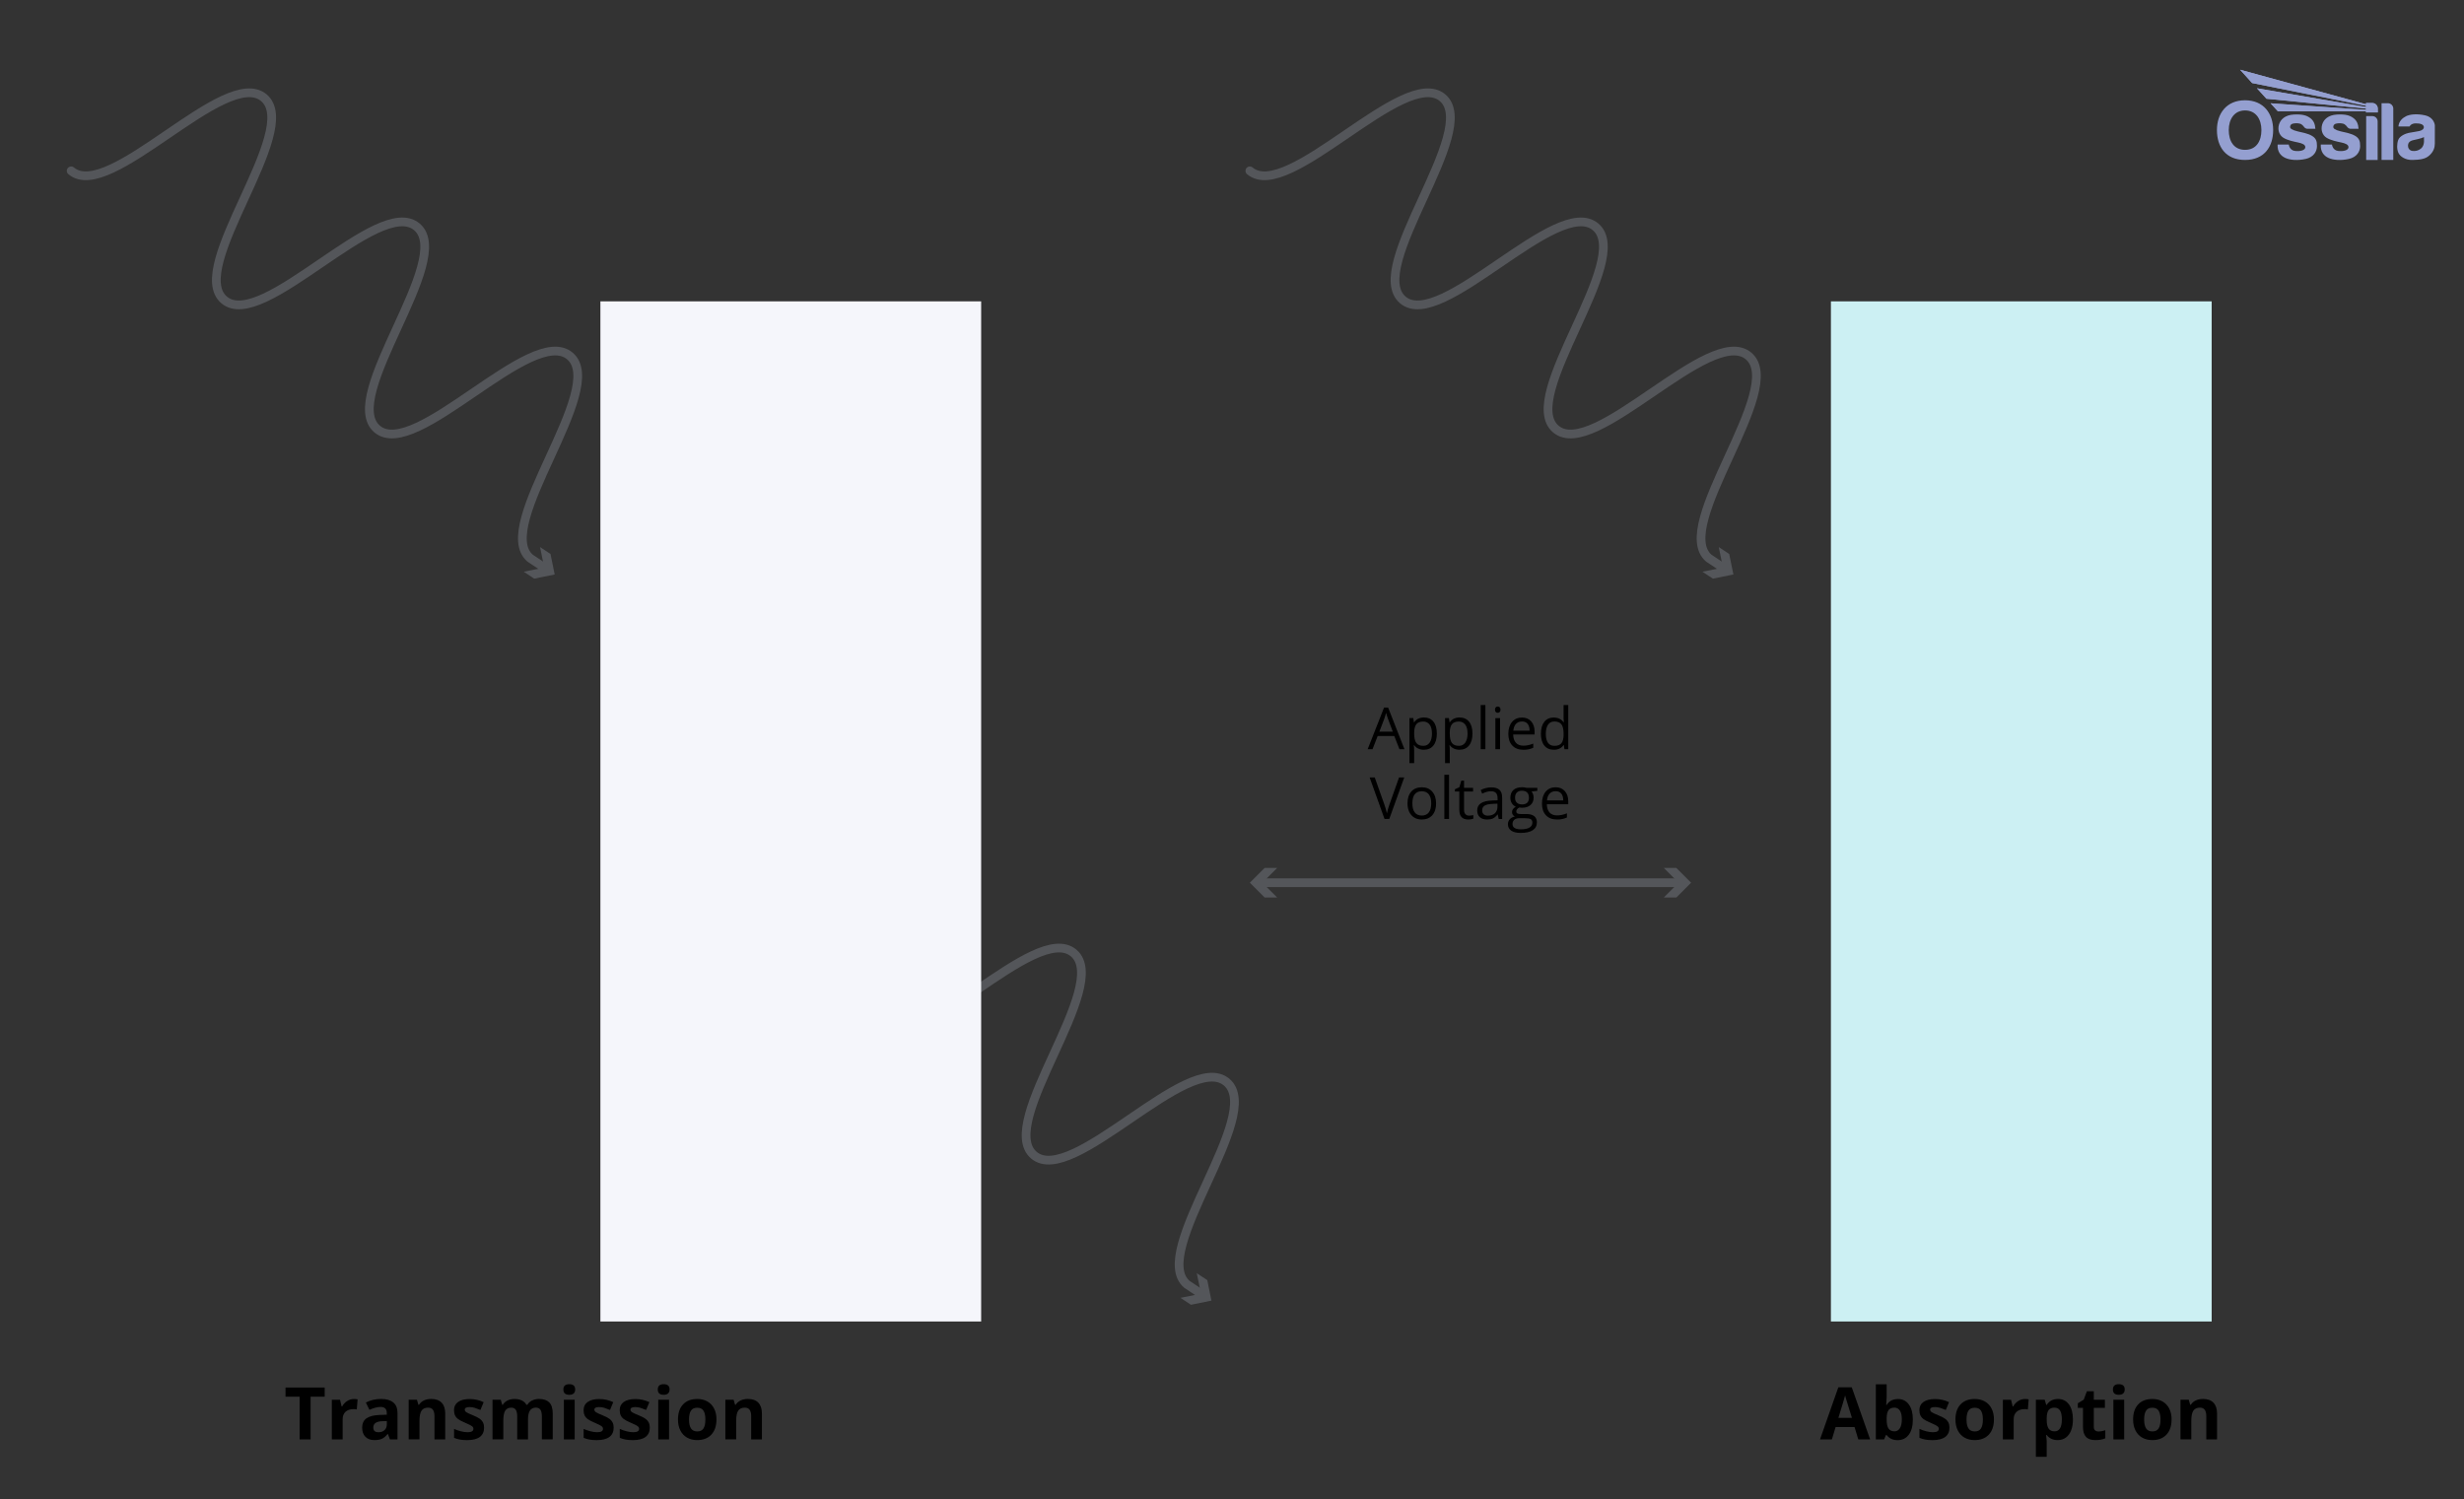 <svg viewBox="0 0 848 516" xmlns:xlink="http://www.w3.org/1999/xlink" height="516" width="848" xmlns="http://www.w3.org/2000/svg" data-name="Layer 2" id="Layer_2">
  <rect x="0" y="0" width="848" height="516" fill="#333333" stroke="none"/>
  <defs>
    <style>
      .cls-1 {
        fill: #ccf0f3;
      }

      .cls-2 {
        fill: #54565a;
      }

      .cls-3 {
        stroke: #54565a;
        stroke-linecap: round;
        stroke-linejoin: round;
        stroke-width: 3px;
      }

      .cls-3, .cls-4 {
        fill: none;
      }

      .cls-5 {
        clip-path: url(#clippath-1);
      }

      .cls-6 {
        fill: #f5f6fb;
      }

      .cls-7 {
        fill: #949fd0;
      }

      .cls-8 {
        clip-path: url(#clippath-3);
      }

      .cls-9 {
        clip-path: url(#clippath-2);
      }

      .cls-10 {
        clip-path: url(#clippath);
      }
    </style>
    <clipPath id="clippath">
      <rect height="31.07" width="75" y="23.99" x="762.97" class="cls-4"></rect>
    </clipPath>
    <clipPath id="clippath-1">
      <rect height="31.07" width="75" y="23.99" x="762.97" class="cls-4"></rect>
    </clipPath>
    <clipPath id="clippath-2">
      <path d="M770.94,23.99l4.15,4.59,39.2,7.81v.45l-37.54-6.46,3.27,3.6,34.27,3.38v.44c-10.98-.76-21.86-1.49-32.84-2.25l2.51,2.76c10.14,0,20.19,0,30.33,0v.38h4.03v-1.34c0-1.04-.84-1.89-1.85-1.89h-2.18v.42l-43.34-11.88Z" class="cls-4"></path>
    </clipPath>
    <clipPath id="clippath-3">
      <rect height="31.07" width="75" y="23.99" x="762.97" class="cls-4"></rect>
    </clipPath>
  </defs>
  <rect height="351.11" width="131.04" y="103.72" x="630.12" class="cls-1"></rect>
  <g>
    <path d="M639.54,495.41l-1.29-4.25h-6.51l-1.29,4.25h-4.08l6.3-17.92h4.63l6.32,17.92h-4.08ZM637.35,487.99c-1.2-3.85-1.87-6.03-2.02-6.53-.15-.5-.26-.9-.32-1.2-.27,1.04-1.04,3.62-2.31,7.73h4.65Z"></path>
    <path d="M653.17,481.51c1.61,0,2.87.63,3.78,1.89.91,1.26,1.37,2.98,1.37,5.17s-.47,4-1.41,5.24c-.94,1.24-2.22,1.86-3.84,1.86s-2.86-.58-3.77-1.75h-.26l-.62,1.5h-2.84v-18.99h3.72v4.42c0,.56-.05,1.46-.15,2.7h.15c.87-1.35,2.16-2.03,3.87-2.03ZM651.97,484.48c-.92,0-1.59.28-2.01.85-.42.57-.64,1.5-.66,2.8v.4c0,1.46.22,2.52.65,3.15s1.12.95,2.07.95c.76,0,1.37-.35,1.83-1.06.45-.7.68-1.73.68-3.07s-.23-2.35-.68-3.02c-.46-.67-1.08-1.01-1.87-1.01Z"></path>
    <path d="M670.92,491.36c0,1.4-.49,2.47-1.46,3.2s-2.43,1.1-4.36,1.1c-.99,0-1.84-.07-2.54-.2-.7-.13-1.36-.33-1.97-.59v-3.08c.69.33,1.47.6,2.34.82.87.22,1.63.33,2.29.33,1.35,0,2.03-.39,2.03-1.17,0-.29-.09-.53-.27-.71-.18-.18-.49-.39-.93-.62-.44-.23-1.03-.5-1.76-.81-1.05-.44-1.82-.85-2.31-1.22-.49-.37-.85-.8-1.07-1.29-.22-.48-.34-1.08-.34-1.79,0-1.21.47-2.15,1.41-2.81.94-.66,2.27-1,4-1s3.24.36,4.8,1.07l-1.12,2.69c-.68-.29-1.32-.53-1.92-.72-.59-.19-1.2-.28-1.82-.28-1.1,0-1.65.3-1.65.89,0,.33.18.62.53.87.35.24,1.13.61,2.33,1.09,1.07.43,1.85.83,2.34,1.21.5.37.86.8,1.1,1.29.24.49.35,1.07.35,1.75Z"></path>
    <path d="M686.22,488.56c0,2.22-.59,3.96-1.76,5.21s-2.8,1.88-4.89,1.88c-1.31,0-2.47-.29-3.47-.86-1-.57-1.77-1.4-2.31-2.47s-.81-2.33-.81-3.76c0-2.23.58-3.96,1.75-5.2,1.16-1.24,2.8-1.86,4.91-1.86,1.31,0,2.47.29,3.47.86,1,.57,1.77,1.39,2.31,2.45s.81,2.32.81,3.75ZM676.79,488.56c0,1.35.22,2.37.67,3.06.44.69,1.17,1.04,2.17,1.04s1.71-.34,2.14-1.03c.44-.69.65-1.71.65-3.07s-.22-2.36-.66-3.04-1.16-1.01-2.16-1.01-1.71.33-2.15,1.01c-.44.67-.66,1.69-.66,3.05Z"></path>
    <path d="M696.92,481.51c.5,0,.92.04,1.26.11l-.28,3.49c-.3-.08-.67-.12-1.1-.12-1.19,0-2.11.31-2.78.92-.66.61-1,1.46-1,2.56v6.95h-3.72v-13.65h2.82l.55,2.29h.18c.42-.76.99-1.38,1.71-1.85.72-.47,1.5-.7,2.35-.7Z"></path>
    <path d="M708.15,495.65c-1.6,0-2.86-.58-3.77-1.75h-.2c.13,1.14.2,1.8.2,1.98v5.53h-3.72v-19.65h3.03l.53,1.77h.17c.87-1.35,2.16-2.03,3.87-2.03,1.61,0,2.87.62,3.78,1.87s1.37,2.97,1.37,5.19c0,1.46-.21,2.72-.64,3.8-.43,1.07-1.04,1.89-1.83,2.45-.79.56-1.72.84-2.78.84ZM707.05,484.48c-.92,0-1.59.28-2.01.85-.42.57-.64,1.5-.66,2.8v.4c0,1.46.22,2.52.65,3.15s1.12.95,2.07.95c1.67,0,2.5-1.38,2.5-4.12,0-1.34-.21-2.35-.62-3.02-.41-.67-1.06-1.01-1.93-1.01Z"></path>
    <path d="M722.22,492.69c.65,0,1.43-.14,2.34-.43v2.77c-.93.42-2.07.62-3.42.62-1.49,0-2.57-.38-3.25-1.13s-1.02-1.88-1.02-3.39v-6.58h-1.78v-1.58l2.05-1.25,1.07-2.88h2.38v2.91h3.82v2.8h-3.82v6.58c0,.53.15.92.45,1.17s.69.38,1.18.38Z"></path>
    <path d="M727.17,478.23c0-1.21.67-1.82,2.03-1.82s2.03.61,2.03,1.82c0,.58-.17,1.03-.51,1.35-.34.32-.84.48-1.52.48-1.35,0-2.03-.61-2.03-1.83ZM731.05,495.41h-3.72v-13.65h3.72v13.65Z"></path>
    <path d="M747.36,488.56c0,2.22-.59,3.96-1.76,5.21s-2.8,1.88-4.89,1.88c-1.31,0-2.47-.29-3.47-.86-1-.57-1.77-1.4-2.31-2.47s-.81-2.33-.81-3.76c0-2.23.58-3.96,1.75-5.2,1.16-1.24,2.8-1.86,4.91-1.86,1.31,0,2.47.29,3.47.86,1,.57,1.77,1.39,2.31,2.45s.81,2.32.81,3.75ZM737.92,488.56c0,1.35.22,2.37.67,3.06.44.69,1.17,1.04,2.17,1.04s1.71-.34,2.14-1.03c.44-.69.65-1.71.65-3.07s-.22-2.36-.66-3.04-1.16-1.01-2.16-1.01-1.71.33-2.15,1.01c-.44.67-.66,1.69-.66,3.05Z"></path>
    <path d="M763.03,495.41h-3.72v-7.97c0-.99-.18-1.72-.53-2.22s-.91-.74-1.67-.74c-1.04,0-1.79.35-2.26,1.04-.46.7-.7,1.85-.7,3.46v6.42h-3.72v-13.65h2.84l.5,1.75h.21c.41-.66.99-1.16,1.71-1.5.73-.34,1.56-.51,2.48-.51,1.59,0,2.79.43,3.61,1.29.82.86,1.23,2.1,1.23,3.72v8.9Z"></path>
  </g>
  <g>
    <path d="M106.89,495.41h-3.78v-14.7h-4.85v-3.15h13.48v3.15h-4.85v14.7Z"></path>
    <path d="M121.81,481.51c.5,0,.92.04,1.26.11l-.28,3.49c-.3-.08-.67-.12-1.1-.12-1.19,0-2.11.31-2.78.92-.66.61-.99,1.46-.99,2.56v6.95h-3.72v-13.65h2.82l.55,2.29h.18c.42-.76.99-1.38,1.72-1.85.72-.47,1.5-.7,2.35-.7Z"></path>
    <path d="M134.21,495.41l-.72-1.86h-.1c-.63.79-1.27,1.34-1.94,1.64-.66.31-1.53.46-2.59.46-1.31,0-2.34-.37-3.09-1.12-.75-.75-1.13-1.81-1.13-3.2s.51-2.52,1.52-3.2c1.01-.69,2.54-1.07,4.58-1.14l2.37-.07v-.6c0-1.38-.71-2.08-2.12-2.08-1.09,0-2.37.33-3.85.99l-1.23-2.51c1.57-.82,3.31-1.23,5.22-1.23s3.24.4,4.21,1.2c.98.8,1.46,2.01,1.46,3.64v9.09h-2.6ZM133.12,489.09l-1.44.05c-1.08.03-1.89.23-2.42.59s-.79.9-.79,1.64c0,1.05.6,1.57,1.81,1.57.86,0,1.55-.25,2.07-.74s.78-1.16.78-1.98v-1.12Z"></path>
    <path d="M153.25,495.41h-3.72v-7.97c0-.99-.18-1.72-.53-2.22s-.91-.74-1.67-.74c-1.04,0-1.79.35-2.26,1.04-.46.7-.7,1.85-.7,3.46v6.42h-3.72v-13.65h2.84l.5,1.75h.21c.41-.66.99-1.16,1.71-1.5.73-.34,1.56-.51,2.48-.51,1.59,0,2.79.43,3.61,1.29.82.86,1.23,2.1,1.23,3.72v8.9Z"></path>
    <path d="M166.6,491.36c0,1.4-.49,2.47-1.46,3.2s-2.43,1.1-4.36,1.1c-.99,0-1.84-.07-2.54-.2-.7-.13-1.36-.33-1.97-.59v-3.08c.69.33,1.47.6,2.34.82.87.22,1.63.33,2.29.33,1.35,0,2.03-.39,2.03-1.17,0-.29-.09-.53-.27-.71-.18-.18-.49-.39-.93-.62-.44-.23-1.03-.5-1.76-.81-1.05-.44-1.82-.85-2.31-1.22-.49-.37-.85-.8-1.07-1.29-.22-.48-.34-1.08-.34-1.79,0-1.21.47-2.15,1.41-2.81.94-.66,2.27-1,4-1s3.24.36,4.8,1.07l-1.12,2.69c-.68-.29-1.32-.53-1.92-.72-.59-.19-1.2-.28-1.82-.28-1.1,0-1.65.3-1.65.89,0,.33.18.62.53.87.35.24,1.13.61,2.33,1.09,1.07.43,1.85.83,2.34,1.21.5.37.86.8,1.1,1.29.24.49.35,1.07.35,1.75Z"></path>
    <path d="M181.72,495.41h-3.72v-7.97c0-.99-.17-1.72-.49-2.22-.33-.49-.85-.74-1.56-.74-.95,0-1.64.35-2.08,1.05-.43.7-.65,1.85-.65,3.45v6.42h-3.72v-13.65h2.84l.5,1.75h.21c.37-.63.89-1.12,1.59-1.47.69-.35,1.49-.53,2.38-.53,2.04,0,3.43.67,4.15,2h.33c.37-.63.9-1.13,1.62-1.48.71-.35,1.52-.53,2.41-.53,1.55,0,2.72.4,3.51,1.19s1.19,2.07,1.19,3.82v8.9h-3.74v-7.97c0-.99-.17-1.72-.49-2.22-.33-.49-.85-.74-1.56-.74-.91,0-1.59.33-2.04.98-.45.65-.68,1.69-.68,3.1v6.85Z"></path>
    <path d="M193.89,478.23c0-1.21.67-1.82,2.03-1.82s2.03.61,2.03,1.82c0,.58-.17,1.03-.51,1.35-.34.32-.84.48-1.52.48-1.35,0-2.03-.61-2.03-1.83ZM197.78,495.41h-3.72v-13.65h3.72v13.65Z"></path>
    <path d="M211.2,491.36c0,1.4-.49,2.47-1.46,3.2s-2.43,1.1-4.36,1.1c-.99,0-1.84-.07-2.54-.2-.7-.13-1.36-.33-1.97-.59v-3.08c.69.33,1.47.6,2.34.82.87.22,1.63.33,2.29.33,1.35,0,2.03-.39,2.03-1.17,0-.29-.09-.53-.27-.71-.18-.18-.49-.39-.93-.62-.44-.23-1.03-.5-1.76-.81-1.05-.44-1.82-.85-2.31-1.22-.49-.37-.85-.8-1.07-1.29-.22-.48-.34-1.08-.34-1.79,0-1.21.47-2.15,1.41-2.81.94-.66,2.27-1,4-1s3.24.36,4.8,1.07l-1.12,2.69c-.68-.29-1.32-.53-1.92-.72-.59-.19-1.2-.28-1.82-.28-1.1,0-1.65.3-1.65.89,0,.33.18.62.53.87.35.24,1.13.61,2.33,1.09,1.07.43,1.85.83,2.34,1.21.5.37.86.8,1.1,1.29.24.49.35,1.07.35,1.75Z"></path>
    <path d="M223.63,491.36c0,1.4-.49,2.47-1.46,3.2s-2.43,1.1-4.36,1.1c-.99,0-1.84-.07-2.54-.2-.7-.13-1.36-.33-1.97-.59v-3.08c.69.33,1.47.6,2.34.82.87.22,1.63.33,2.29.33,1.35,0,2.03-.39,2.03-1.17,0-.29-.09-.53-.27-.71-.18-.18-.49-.39-.93-.62-.44-.23-1.03-.5-1.76-.81-1.05-.44-1.82-.85-2.31-1.22-.49-.37-.85-.8-1.07-1.29-.22-.48-.34-1.08-.34-1.79,0-1.21.47-2.15,1.41-2.81.94-.66,2.27-1,4-1s3.24.36,4.8,1.07l-1.12,2.69c-.68-.29-1.32-.53-1.92-.72-.59-.19-1.2-.28-1.82-.28-1.1,0-1.65.3-1.65.89,0,.33.18.62.53.87.35.24,1.13.61,2.33,1.09,1.07.43,1.85.83,2.34,1.21.5.37.86.8,1.1,1.29.24.49.35,1.07.35,1.75Z"></path>
    <path d="M226.38,478.23c0-1.21.67-1.82,2.03-1.82s2.03.61,2.03,1.82c0,.58-.17,1.03-.51,1.35-.34.32-.84.48-1.52.48-1.35,0-2.03-.61-2.03-1.83ZM230.26,495.41h-3.72v-13.65h3.72v13.65Z"></path>
    <path d="M246.57,488.56c0,2.22-.59,3.96-1.76,5.21s-2.8,1.88-4.89,1.88c-1.31,0-2.47-.29-3.47-.86-1-.57-1.77-1.4-2.31-2.47s-.81-2.33-.81-3.76c0-2.23.58-3.96,1.75-5.2,1.16-1.24,2.8-1.86,4.91-1.86,1.31,0,2.47.29,3.47.86,1,.57,1.77,1.39,2.31,2.45s.81,2.32.81,3.75ZM237.13,488.56c0,1.35.22,2.37.67,3.06.44.69,1.17,1.04,2.17,1.04s1.71-.34,2.14-1.03c.44-.69.65-1.71.65-3.07s-.22-2.36-.66-3.04-1.16-1.01-2.16-1.01-1.71.33-2.15,1.01c-.44.67-.66,1.69-.66,3.05Z"></path>
    <path d="M262.24,495.41h-3.72v-7.97c0-.99-.18-1.72-.53-2.22s-.91-.74-1.67-.74c-1.04,0-1.79.35-2.26,1.04-.46.7-.7,1.85-.7,3.46v6.42h-3.72v-13.65h2.84l.5,1.75h.21c.41-.66.99-1.16,1.71-1.5.73-.34,1.56-.51,2.48-.51,1.59,0,2.79.43,3.61,1.29.82.86,1.23,2.1,1.23,3.72v8.9Z"></path>
  </g>
  <g>
    <path d="M250.51,308.72c13.16,11.11,53.15-36.27,66.32-25.16,13.16,11.11-26.83,58.49-13.66,69.6,13.16,11.11,53.15-36.27,66.32-25.16,13.16,11.11-26.83,58.49-13.66,69.6,13.17,11.11,53.16-36.27,66.32-25.15,13.17,11.11-26.82,58.49-13.66,69.6l5.58,3.69" class="cls-3"></path>
    <polygon points="406.27 446.69 413.32 445.26 411.88 438.21 415.49 440.59 416.92 447.64 409.87 449.07 406.27 446.69" class="cls-2"></polygon>
  </g>
  <g>
    <path d="M481.63,257.86l-1.78-4.54h-5.72l-1.76,4.54h-1.68l5.64-14.34h1.4l5.62,14.34h-1.72ZM479.34,251.82l-1.66-4.42c-.21-.56-.44-1.25-.66-2.06-.14.62-.35,1.31-.62,2.06l-1.68,4.42h4.62Z"></path>
    <path d="M490.05,258.05c-.7,0-1.33-.13-1.91-.39s-1.06-.65-1.45-1.19h-.12c.08.62.12,1.22.12,1.78v4.4h-1.62v-15.51h1.32l.22,1.46h.08c.42-.59.9-1.01,1.46-1.27s1.19-.39,1.9-.39c1.42,0,2.51.49,3.29,1.46s1.16,2.33,1.16,4.08-.39,3.12-1.18,4.1-1.87,1.46-3.27,1.46ZM489.82,248.34c-1.09,0-1.88.3-2.37.91s-.74,1.57-.75,2.89v.36c0,1.5.25,2.58.75,3.23s1.31.97,2.41.97c.92,0,1.65-.37,2.17-1.12s.79-1.78.79-3.1-.26-2.36-.79-3.07-1.26-1.07-2.21-1.07Z"></path>
    <path d="M502.31,258.05c-.7,0-1.33-.13-1.91-.39s-1.06-.65-1.45-1.19h-.12c.08.62.12,1.22.12,1.78v4.4h-1.62v-15.51h1.32l.22,1.46h.08c.42-.59.9-1.01,1.46-1.27s1.19-.39,1.9-.39c1.42,0,2.51.49,3.29,1.46s1.16,2.33,1.16,4.08-.39,3.12-1.18,4.1-1.87,1.46-3.27,1.46ZM502.07,248.34c-1.09,0-1.88.3-2.37.91s-.74,1.57-.75,2.89v.36c0,1.5.25,2.58.75,3.23s1.31.97,2.41.97c.92,0,1.65-.37,2.17-1.12s.79-1.78.79-3.1-.26-2.36-.79-3.07-1.26-1.07-2.21-1.07Z"></path>
    <path d="M511.21,257.86h-1.62v-15.2h1.62v15.2Z"></path>
    <path d="M514.51,244.25c0-.37.09-.64.27-.82s.41-.26.68-.26.49.09.67.26.28.45.28.81-.09.64-.28.82-.41.27-.67.27-.5-.09-.68-.27-.27-.45-.27-.82ZM516.26,257.86h-1.62v-10.7h1.62v10.7Z"></path>
    <path d="M524.22,258.05c-1.58,0-2.83-.48-3.75-1.45s-1.37-2.3-1.37-4.01.42-3.1,1.27-4.11,1.99-1.52,3.42-1.52c1.34,0,2.4.44,3.18,1.32s1.17,2.05,1.17,3.49v1.03h-7.37c.03,1.26.35,2.21.95,2.86s1.45.98,2.54.98c1.15,0,2.29-.24,3.42-.72v1.45c-.57.25-1.12.42-1.63.53s-1.13.16-1.85.16ZM523.78,248.32c-.86,0-1.54.28-2.06.84s-.81,1.33-.9,2.32h5.6c0-1.02-.23-1.8-.68-2.35s-1.11-.82-1.95-.82Z"></path>
    <path d="M538.21,256.42h-.09c-.75,1.09-1.87,1.63-3.36,1.63-1.4,0-2.49-.48-3.27-1.44s-1.17-2.32-1.17-4.08.39-3.13,1.17-4.11,1.87-1.46,3.26-1.46,2.57.53,3.34,1.58h.13l-.07-.77-.04-.75v-4.36h1.62v15.2h-1.32l-.21-1.44ZM534.96,256.7c1.11,0,1.91-.3,2.41-.9s.75-1.57.75-2.92v-.34c0-1.52-.25-2.6-.76-3.25s-1.31-.97-2.42-.97c-.95,0-1.68.37-2.18,1.11s-.76,1.78-.76,3.13.25,2.4.75,3.1,1.24,1.04,2.21,1.04Z"></path>
    <path d="M481.49,267.58h1.79l-5.15,14.28h-1.64l-5.12-14.28h1.76l3.28,9.24c.38,1.06.68,2.09.9,3.1.23-1.05.54-2.11.92-3.15l3.26-9.18Z"></path>
    <path d="M494.24,276.5c0,1.75-.44,3.11-1.32,4.09s-2.09,1.47-3.64,1.47c-.96,0-1.81-.22-2.55-.67s-1.32-1.09-1.72-1.93-.61-1.82-.61-2.95c0-1.75.44-3.1,1.31-4.08s2.08-1.46,3.63-1.46,2.69.5,3.57,1.49,1.32,2.34,1.32,4.04ZM486.08,276.5c0,1.37.27,2.41.82,3.12s1.35,1.07,2.41,1.07,1.87-.36,2.42-1.07.83-1.76.83-3.13-.28-2.39-.83-3.1-1.36-1.06-2.44-1.06-1.86.35-2.4,1.04-.81,1.74-.81,3.12Z"></path>
    <path d="M498.7,281.86h-1.62v-15.2h1.62v15.2Z"></path>
    <path d="M505.59,280.72c.29,0,.56-.02.83-.06s.48-.09.63-.13v1.24c-.18.08-.43.15-.78.21s-.65.08-.92.08c-2.07,0-3.11-1.09-3.11-3.27v-6.37h-1.53v-.78l1.53-.67.68-2.29h.94v2.48h3.11v1.26h-3.11v6.3c0,.64.15,1.14.46,1.48s.73.52,1.26.52Z"></path>
    <path d="M515.78,281.86l-.32-1.52h-.08c-.53.67-1.07,1.12-1.6,1.36s-1.19.36-1.99.36c-1.06,0-1.89-.27-2.5-.82s-.9-1.33-.9-2.33c0-2.16,1.73-3.29,5.19-3.4l1.82-.06v-.66c0-.84-.18-1.46-.54-1.86s-.94-.6-1.73-.6c-.89,0-1.9.27-3.03.82l-.5-1.24c.53-.29,1.11-.51,1.73-.67s1.26-.24,1.89-.24c1.28,0,2.22.28,2.84.85s.92,1.47.92,2.72v7.3h-1.2ZM512.12,280.72c1.01,0,1.8-.28,2.38-.83s.86-1.33.86-2.32v-.97l-1.62.07c-1.29.05-2.22.25-2.79.6s-.85.91-.85,1.66c0,.59.18,1.03.53,1.34s.85.46,1.49.46Z"></path>
    <path d="M529.08,271.16v1.03l-1.98.23c.18.23.34.53.49.89s.21.78.21,1.25c0,1.05-.36,1.88-1.07,2.51s-1.7.94-2.95.94c-.32,0-.62-.03-.9-.08-.69.36-1.04.82-1.04,1.38,0,.29.12.51.36.65s.65.21,1.24.21h1.89c1.16,0,2.05.24,2.67.73s.93,1.2.93,2.13c0,1.18-.48,2.09-1.43,2.71s-2.34.93-4.16.93c-1.4,0-2.48-.26-3.24-.78s-1.14-1.26-1.14-2.21c0-.65.21-1.21.62-1.69s1-.8,1.76-.97c-.27-.12-.5-.32-.69-.58s-.28-.56-.28-.91c0-.39.1-.73.31-1.03s.54-.58.99-.85c-.55-.23-1-.62-1.35-1.16s-.52-1.17-.52-1.88c0-1.17.35-2.08,1.05-2.71s1.7-.95,2.99-.95c.56,0,1.06.07,1.51.2h3.7ZM520.55,283.66c0,.58.24,1.02.73,1.32s1.19.45,2.1.45c1.36,0,2.37-.2,3.02-.61s.98-.96.98-1.66c0-.58-.18-.98-.54-1.21s-1.03-.34-2.02-.34h-1.94c-.74,0-1.31.18-1.72.53s-.62.86-.62,1.51ZM521.42,274.58c0,.75.21,1.32.63,1.7s1.01.58,1.77.58c1.58,0,2.37-.77,2.37-2.3s-.8-2.41-2.4-2.41c-.76,0-1.35.21-1.76.62s-.62,1.02-.62,1.83Z"></path>
    <path d="M535.8,282.05c-1.58,0-2.83-.48-3.75-1.45s-1.37-2.3-1.37-4.01.42-3.1,1.27-4.11,1.99-1.52,3.42-1.52c1.34,0,2.4.44,3.18,1.32s1.17,2.05,1.17,3.49v1.03h-7.37c.03,1.26.35,2.21.95,2.86s1.45.98,2.54.98c1.15,0,2.29-.24,3.42-.72v1.45c-.57.25-1.12.42-1.63.53s-1.13.16-1.85.16ZM535.36,272.32c-.86,0-1.54.28-2.06.84s-.81,1.33-.9,2.32h5.6c0-1.02-.23-1.8-.68-2.35s-1.11-.82-1.95-.82Z"></path>
  </g>
  <g>
    <line y2="303.81" x2="578.58" y1="303.81" x1="433.57" class="cls-3"></line>
    <polygon points="439.55 308.9 434.46 303.81 439.55 298.73 435.23 298.73 430.14 303.81 435.23 308.9 439.55 308.9" class="cls-2"></polygon>
    <polygon points="572.61 308.9 577.7 303.81 572.61 298.73 576.93 298.73 582.01 303.81 576.93 308.9 572.61 308.9" class="cls-2"></polygon>
  </g>
  <g>
    <path d="M430.14,58.8c13.16,11.11,53.15-36.27,66.32-25.16,13.16,11.11-26.83,58.49-13.66,69.6,13.16,11.11,53.15-36.27,66.32-25.16,13.16,11.11-26.83,58.49-13.66,69.6,13.17,11.11,53.16-36.27,66.32-25.15,13.17,11.11-26.82,58.49-13.66,69.6l5.58,3.69" class="cls-3"></path>
    <polygon points="585.91 196.78 592.96 195.34 591.52 188.29 595.12 190.68 596.56 197.72 589.51 199.16 585.91 196.78" class="cls-2"></polygon>
  </g>
  <rect height="351.11" width="131.04" y="103.72" x="206.63" class="cls-6"></rect>
  <g>
    <path d="M24.49,58.8c13.16,11.11,53.15-36.27,66.32-25.16,13.16,11.11-26.83,58.49-13.66,69.6,13.16,11.11,53.15-36.27,66.32-25.16,13.16,11.11-26.83,58.49-13.66,69.6,13.17,11.11,53.16-36.27,66.32-25.15,13.17,11.11-26.82,58.49-13.66,69.6l5.58,3.69" class="cls-3"></path>
    <polygon points="180.25 196.78 187.3 195.34 185.86 188.29 189.46 190.68 190.9 197.72 183.85 199.16 180.25 196.78" class="cls-2"></polygon>
  </g>
  <g data-name="blue watermark" id="blue_watermark">
    <g class="cls-10">
      <g class="cls-5">
        <path d="M834.23,48.71c0,.5-.15,1.7-1.07,2.44-.92.74-1.95.92-2.95.79-1-.13-1.52-1.02-1.49-1.82.03-.8.38-1.49,1.6-1.83,1.22-.33,2.63-.5,3.91-1.1v1.52ZM834.61,39.7c-2.99-.68-5.4-.29-6.6.32-1.2.61-2.45,1.73-2.57,3.5h3.83s.43-1.03,2.06-1.06c1.63-.03,2.64.35,2.82,1.08.17.73-.44,1.29-1.44,1.54-1,.25-2.6.42-3.71.65-1.12.23-3.13,1.07-3.63,2.42-.49,1.35-.51,3.18.04,4.43.55,1.25,2.39,2.54,4.83,2.47,2.44-.07,4.4-.23,5.83-1.54,1.44-1.31,1.89-2.67,1.89-4.08s.01-5.7.01-6.18-.38-2.87-3.37-3.55" class="cls-7"></path>
        <path d="M775.09,28.58l39.19,7.81v.45l-37.54-6.46,3.27,3.6,34.27,3.38v.44c-10.98-.76-21.86-1.49-32.84-2.25l2.51,2.76c10.14,0,20.19,0,30.33,0v.38h4.03v-1.34c0-1.04-.83-1.89-1.85-1.89h-2.18v.42l-43.34-11.88,4.15,4.59Z" class="cls-7"></path>
      </g>
      <g class="cls-9">
        <rect height="14.7" width="47.38" y="23.99" x="770.94" class="cls-7"></rect>
      </g>
      <g class="cls-8">
        <path d="M821.81,35.52h-2.18v19.53h4.03v-17.68c0-1.02-.83-1.85-1.85-1.85" class="cls-7"></path>
        <path d="M816.46,39.95h-2.13v15.11h3.95v-13.29c0-1-.82-1.81-1.81-1.81" class="cls-7"></path>
        <path d="M810.55,46.77c-1.36-.83-3.05-1.09-5.05-1.58s-2.48-1.01-2.49-1.49c0-.48.28-.97.85-1.12.57-.15,1.49-.26,2.45-.04.96.22,1.46,1.15,1.69,1.38.24.23.66.41.95.41h2.76c-.1-1.64-.61-2.85-1.8-3.72-1.19-.87-2.65-1.36-5.64-1.19-2.99.17-4.59,1.71-5.09,3.47-.51,1.76.03,3.55,1.44,4.47,1.41.92,3.74,1.38,5.17,1.68,1.42.31,2.53.75,2.45,1.7-.07.95-1.68,1.44-3.58,1.2-1.91-.24-2.1-2.2-2.1-2.2h-3.85c-.13,2.51,1.07,3.88,2.63,4.6,1.55.73,4.21.99,7.02.36,2.82-.62,3.89-2.63,3.9-4.4.02-1.77-.35-2.71-1.71-3.54" class="cls-7"></path>
        <path d="M795.69,46.77c-1.36-.83-3.05-1.09-5.05-1.58s-2.48-1.01-2.49-1.49c0-.48.28-.97.85-1.12.57-.15,1.49-.26,2.45-.04.96.22,1.46,1.15,1.69,1.38.24.23.66.41.95.41h2.76c-.1-1.64-.61-2.85-1.8-3.72-1.19-.87-2.65-1.36-5.64-1.19-2.99.17-4.59,1.71-5.09,3.47-.51,1.76.03,3.55,1.44,4.47,1.41.92,3.74,1.38,5.17,1.68,1.42.31,2.53.75,2.45,1.7-.07.95-1.68,1.44-3.58,1.2-1.91-.24-2.1-2.2-2.1-2.2h-3.85c-.13,2.51,1.07,3.88,2.63,4.6,1.55.73,4.21.99,7.02.36,2.82-.62,3.89-2.63,3.9-4.4.02-1.77-.35-2.71-1.71-3.54" class="cls-7"></path>
        <path d="M772.65,51.57c-3.89,0-5.61-3.05-5.61-6.79s1.89-6.77,5.62-6.77,5.62,3.03,5.62,6.77-1.73,6.79-5.62,6.79M772.65,34.51c-6.42,0-9.68,4.59-9.68,10.26s2.96,10.28,9.66,10.28,9.69-4.62,9.69-10.28-3.26-10.26-9.68-10.26" class="cls-7"></path>
      </g>
    </g>
  </g>
</svg>